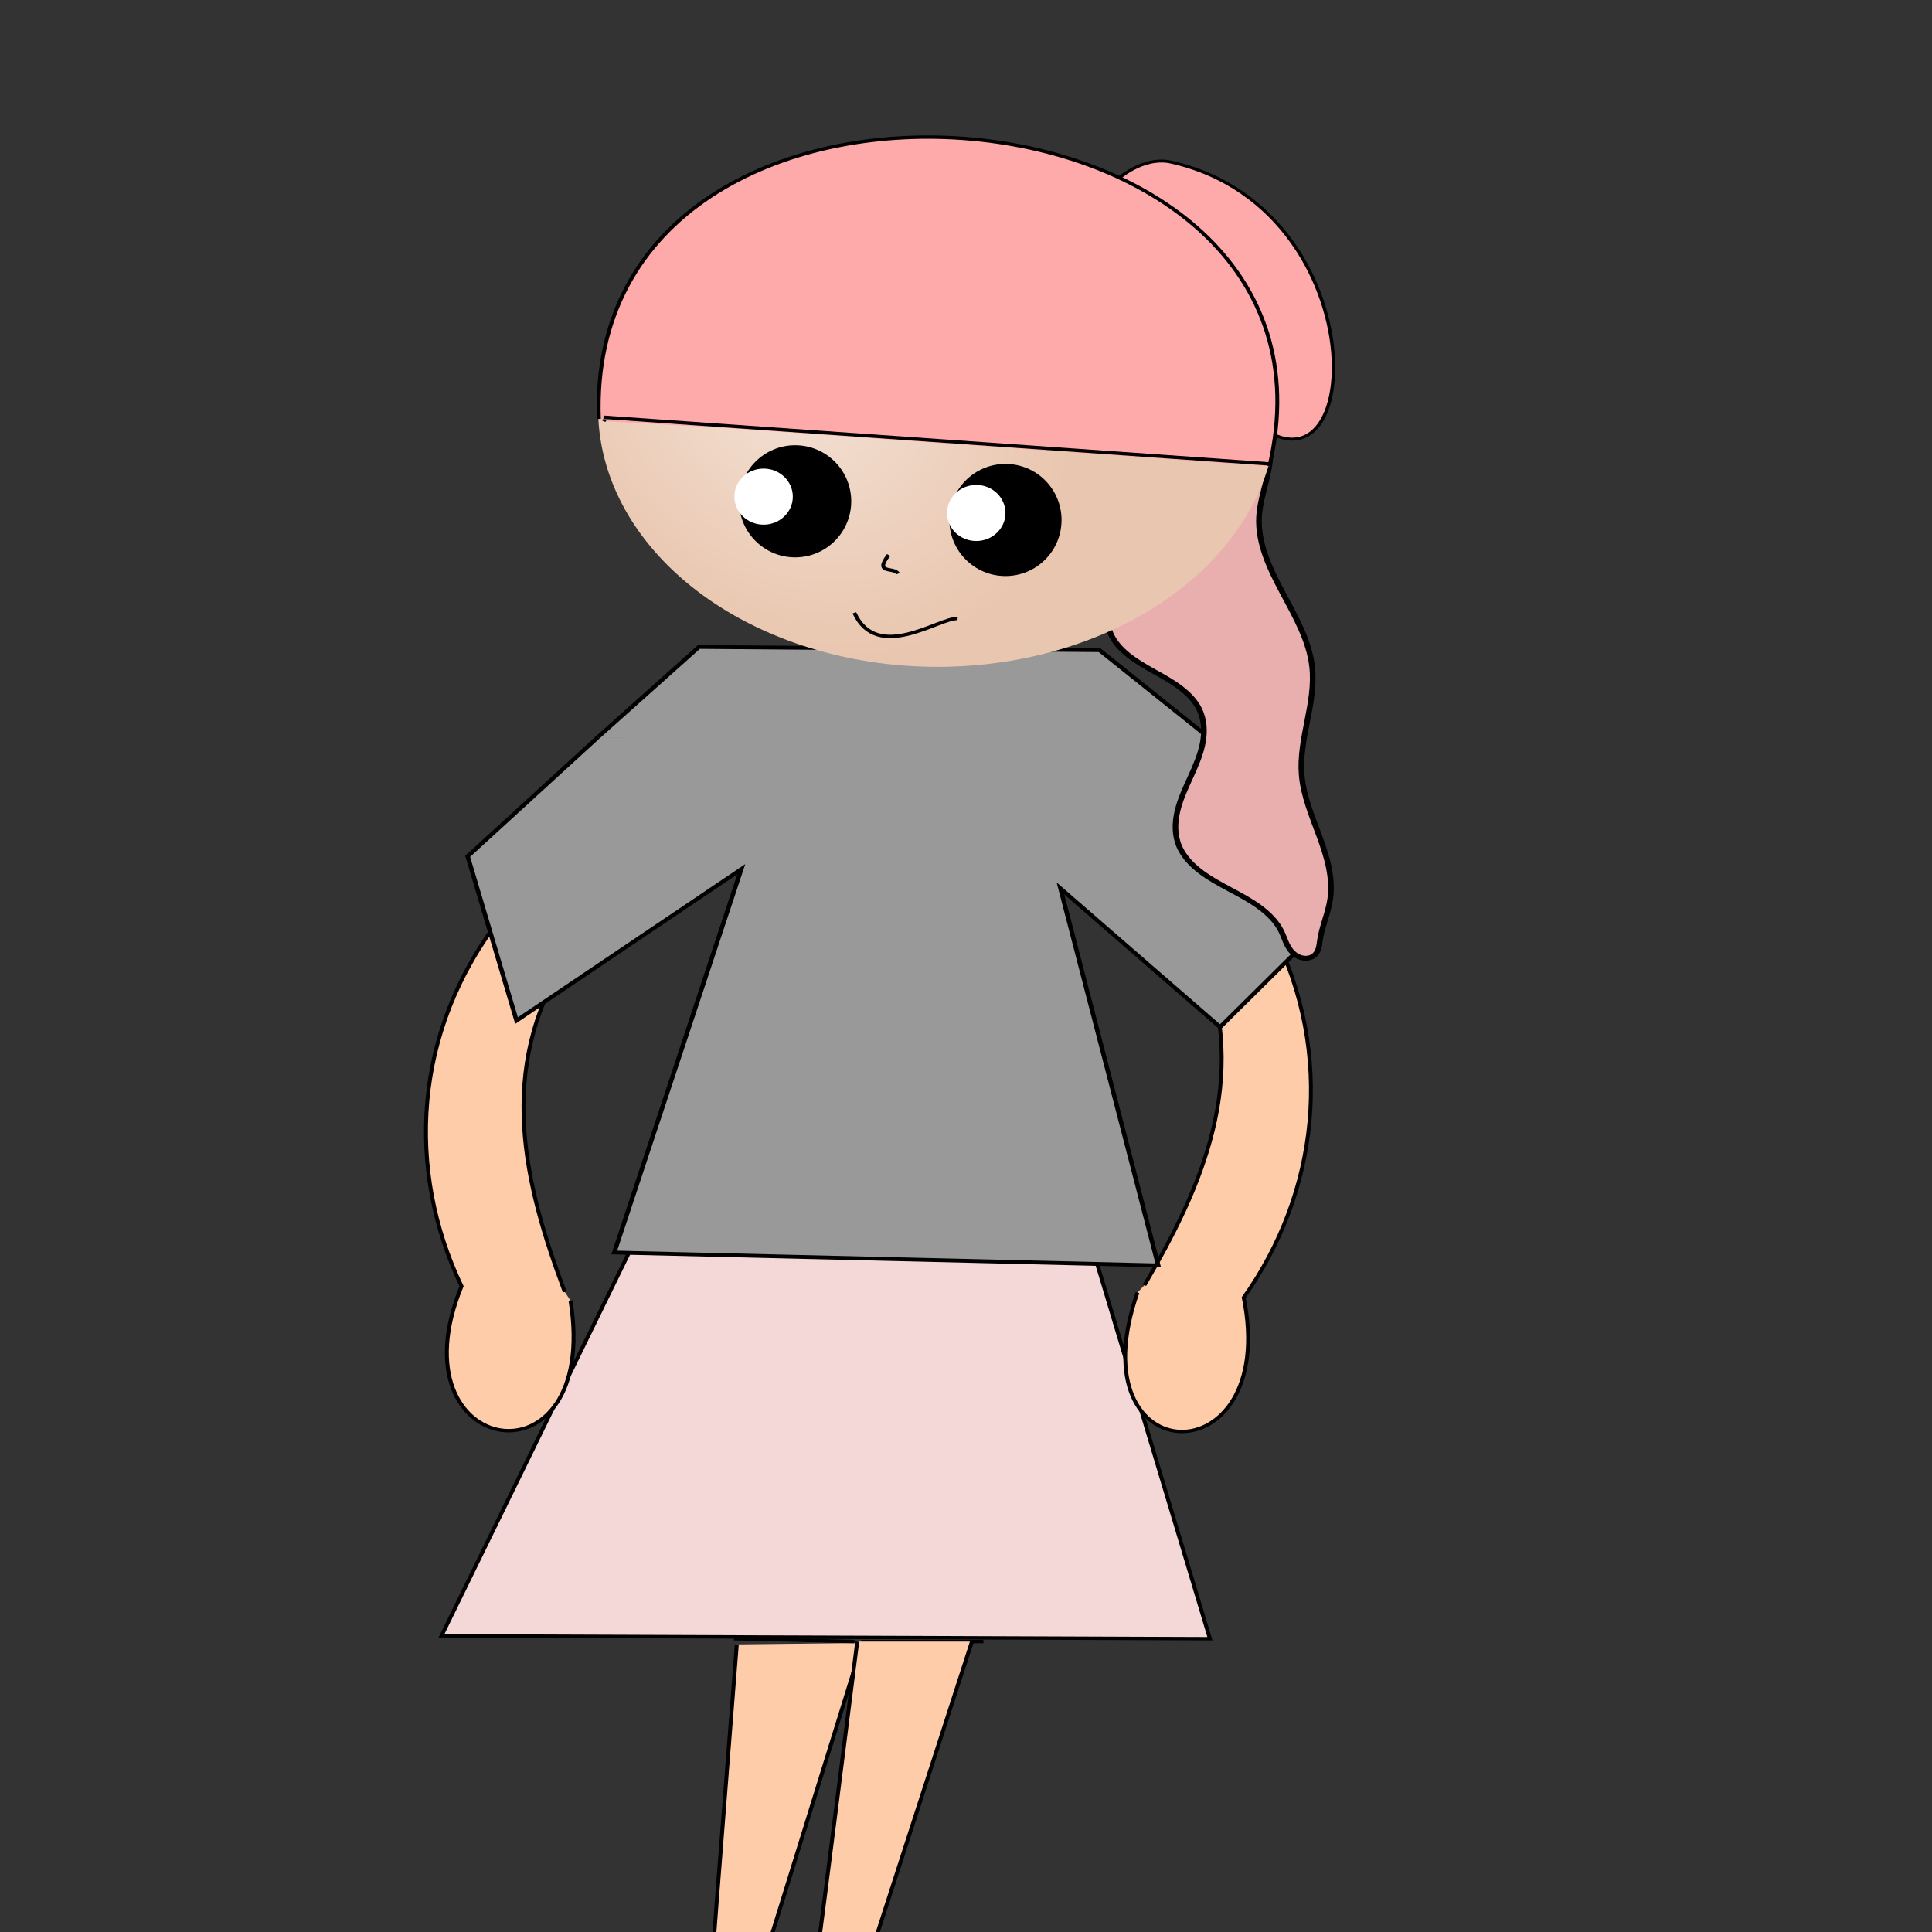 <?xml version="1.0" encoding="UTF-8" standalone="no"?>
<!-- Created with Inkscape (http://www.inkscape.org/) -->

<svg
   xmlns:dc="http://purl.org/dc/elements/1.1/"
   xmlns:cc="http://creativecommons.org/ns#"
   xmlns:rdf="http://www.w3.org/1999/02/22-rdf-syntax-ns#"
   xmlns:svg="http://www.w3.org/2000/svg"
   xmlns="http://www.w3.org/2000/svg"
   xmlns:xlink="http://www.w3.org/1999/xlink"
   xmlns:sodipodi="http://sodipodi.sourceforge.net/DTD/sodipodi-0.dtd"
   xmlns:inkscape="http://www.inkscape.org/namespaces/inkscape"
   width="531.496"
   height="531.496"
   id="svg2"
   version="1.1"
   inkscape:version="0.48.4 r9939"
   sodipodi:docname="(4)(3)(2)(1)10407.svg">
  <rect width="100%" height="100%" fill="#333333" stroke="none"/>
  <defs
     id="defs4">
    <inkscape:path-effect
       effect="skeletal"
       id="path-effect960"
       is_visible="true"
       pattern="M 0,5 C 0,2.24 2.24,0 5,0 7.76,0 10,2.24 10,5 10,7.76 7.76,10 5,10 2.24,10 0,7.76 0,5 Z"
       copytype="single_stretched"
       prop_scale="1"
       scale_y_rel="false"
       spacing="0"
       normal_offset="0"
       tang_offset="0"
       prop_units="false"
       vertical_pattern="false"
       fuse_tolerance="0" />
    <inkscape:path-effect
       effect="spiro"
       id="path-effect3728"
       is_visible="true" />
    <inkscape:path-effect
       effect="spiro"
       id="path-effect3724"
       is_visible="true" />
    <inkscape:path-effect
       effect="spiro"
       id="path-effect3674"
       is_visible="true" />
    <inkscape:path-effect
       effect="spiro"
       id="path-effect3670"
       is_visible="true" />
    <inkscape:path-effect
       effect="spiro"
       id="path-effect3666"
       is_visible="true" />
    <inkscape:path-effect
       effect="spiro"
       id="path-effect3662"
       is_visible="true" />
    <inkscape:path-effect
       effect="spiro"
       id="path-effect3658"
       is_visible="true" />
    <inkscape:path-effect
       is_visible="true"
       id="path-effect3654"
       effect="spiro" />
    <inkscape:path-effect
       effect="spiro"
       id="path-effect3650"
       is_visible="true" />
    <inkscape:path-effect
       effect="spiro"
       id="path-effect3584"
       is_visible="true" />
    <inkscape:path-effect
       effect="spiro"
       id="path-effect3580"
       is_visible="true" />
    <inkscape:path-effect
       effect="spiro"
       id="path-effect3576"
       is_visible="true" />
    <inkscape:path-effect
       effect="spiro"
       id="path-effect3572"
       is_visible="true" />
    <inkscape:path-effect
       effect="spiro"
       id="path-effect3568"
       is_visible="true" />
    <inkscape:path-effect
       effect="spiro"
       id="path-effect3564"
       is_visible="true" />
    <inkscape:path-effect
       effect="spiro"
       id="path-effect3560"
       is_visible="true" />
    <inkscape:path-effect
       effect="spiro"
       id="path-effect3554"
       is_visible="true" />
    <inkscape:path-effect
       effect="spiro"
       id="path-effect3550"
       is_visible="true" />
    <inkscape:path-effect
       effect="spiro"
       id="path-effect3546"
       is_visible="true" />
    <inkscape:path-effect
       effect="spiro"
       id="path-effect3542"
       is_visible="true" />
    <inkscape:path-effect
       effect="spiro"
       id="path-effect3538"
       is_visible="true" />
    <inkscape:path-effect
       effect="spiro"
       id="path-effect3534"
       is_visible="true" />
    <inkscape:path-effect
       effect="spiro"
       id="path-effect3530"
       is_visible="true" />
    <inkscape:path-effect
       effect="spiro"
       id="path-effect3526"
       is_visible="true" />
    <inkscape:path-effect
       effect="spiro"
       id="path-effect3522"
       is_visible="true" />
    <inkscape:path-effect
       effect="spiro"
       id="path-effect3518"
       is_visible="true" />
    <inkscape:path-effect
       effect="spiro"
       id="path-effect3514"
       is_visible="true" />
    <inkscape:path-effect
       effect="spiro"
       id="path-effect3510"
       is_visible="true" />
    <inkscape:path-effect
       effect="spiro"
       id="path-effect3506"
       is_visible="true" />
    <inkscape:path-effect
       effect="spiro"
       id="path-effect3502"
       is_visible="true" />
    <inkscape:path-effect
       effect="spiro"
       id="path-effect3498"
       is_visible="true" />
    <inkscape:path-effect
       effect="spiro"
       id="path-effect3494"
       is_visible="true" />
    <inkscape:path-effect
       effect="spiro"
       id="path-effect3490"
       is_visible="true" />
    <inkscape:path-effect
       effect="spiro"
       id="path-effect3486"
       is_visible="true" />
    <inkscape:path-effect
       effect="spiro"
       id="path-effect3480"
       is_visible="true" />
    <inkscape:path-effect
       is_visible="true"
       id="path-effect3476"
       effect="spiro" />
    <inkscape:path-effect
       effect="spiro"
       id="path-effect3460"
       is_visible="true" />
    <inkscape:path-effect
       effect="spiro"
       id="path-effect3456"
       is_visible="true" />
    <inkscape:path-effect
       effect="spiro"
       id="path-effect3452"
       is_visible="true" />
    <inkscape:path-effect
       effect="spiro"
       id="path-effect3448"
       is_visible="true" />
    <inkscape:path-effect
       effect="spiro"
       id="path-effect3444"
       is_visible="true" />
    <inkscape:path-effect
       effect="spiro"
       id="path-effect3440"
       is_visible="true" />
    <inkscape:path-effect
       effect="spiro"
       id="path-effect3436"
       is_visible="true" />
    <inkscape:path-effect
       effect="spiro"
       id="path-effect3432"
       is_visible="true" />
    <inkscape:path-effect
       effect="skeletal"
       id="path-effect1096"
       is_visible="true"
       pattern="M 0,5 C 0,2.24 2.24,0 5,0 7.76,0 10,2.24 10,5 10,7.76 7.76,10 5,10 2.24,10 0,7.76 0,5 Z"
       copytype="single_stretched"
       prop_scale="1"
       scale_y_rel="false"
       spacing="0"
       normal_offset="0"
       tang_offset="0"
       prop_units="false"
       vertical_pattern="false"
       fuse_tolerance="0" />
    <inkscape:path-effect
       effect="skeletal"
       id="path-effect205"
       is_visible="true"
       pattern="M 0,5 C 0,2.24 2.24,0 5,0 7.76,0 10,2.24 10,5 10,7.76 7.76,10 5,10 2.24,10 0,7.76 0,5 Z"
       copytype="single_stretched"
       prop_scale="1"
       scale_y_rel="false"
       spacing="0"
       normal_offset="0"
       tang_offset="0"
       prop_units="false"
       vertical_pattern="false"
       fuse_tolerance="0" />
    <inkscape:path-effect
       effect="bspline"
       id="path-effect203"
       is_visible="true"
       weight="33.333"
       steps="2"
       helper_size="0"
       apply_no_weight="true"
       apply_with_weight="true"
       only_selected="false" />
    <inkscape:path-effect
       effect="skeletal"
       id="path-effect199"
       is_visible="true"
       pattern="M 0,5 C 0,2.24 2.24,0 5,0 7.76,0 10,2.24 10,5 10,7.76 7.76,10 5,10 2.24,10 0,7.76 0,5 Z"
       copytype="single_stretched"
       prop_scale="1"
       scale_y_rel="false"
       spacing="0"
       normal_offset="0"
       tang_offset="0"
       prop_units="false"
       vertical_pattern="false"
       fuse_tolerance="0" />
    <inkscape:path-effect
       effect="bspline"
       id="path-effect197"
       is_visible="true"
       weight="33.333"
       steps="2"
       helper_size="0"
       apply_no_weight="true"
       apply_with_weight="true"
       only_selected="false" />
    <inkscape:path-effect
       effect="skeletal"
       id="path-effect193"
       is_visible="true"
       pattern="M 0,5 C 0,2.24 2.24,0 5,0 7.76,0 10,2.24 10,5 10,7.76 7.76,10 5,10 2.24,10 0,7.76 0,5 Z"
       copytype="single_stretched"
       prop_scale="1"
       scale_y_rel="false"
       spacing="0"
       normal_offset="0"
       tang_offset="0"
       prop_units="false"
       vertical_pattern="false"
       fuse_tolerance="0" />
    <inkscape:path-effect
       effect="bspline"
       id="path-effect191"
       is_visible="true"
       weight="33.333"
       steps="2"
       helper_size="0"
       apply_no_weight="true"
       apply_with_weight="true"
       only_selected="false" />
    <inkscape:path-effect
       effect="skeletal"
       id="path-effect27"
       is_visible="true"
       pattern="M 0,5 C 0,2.24 2.24,0 5,0 7.76,0 10,2.24 10,5 10,7.76 7.76,10 5,10 2.24,10 0,7.76 0,5 Z"
       copytype="single_stretched"
       prop_scale="1"
       scale_y_rel="false"
       spacing="0"
       normal_offset="0"
       tang_offset="0"
       prop_units="false"
       vertical_pattern="false"
       fuse_tolerance="0" />
    <inkscape:path-effect
       effect="bspline"
       id="path-effect25"
       is_visible="true"
       weight="33.333"
       steps="2"
       helper_size="0"
       apply_no_weight="true"
       apply_with_weight="true"
       only_selected="false" />
    <inkscape:path-effect
       effect="spiro"
       id="path-effect3810"
       is_visible="true" />
    <inkscape:path-effect
       effect="spiro"
       id="path-effect3800"
       is_visible="true" />
    <linearGradient
       inkscape:collect="always"
       id="linearGradient3775">
      <stop
         style="stop-color:#f4e3d7;stop-opacity:1"
         offset="0"
         id="stop3777" />
      <stop
         style="stop-color:#e9c6af;stop-opacity:1"
         offset="1"
         id="stop3779" />
    </linearGradient>
    <radialGradient
       inkscape:collect="always"
       xlink:href="#linearGradient3775"
       id="radialGradient3743"
       gradientUnits="userSpaceOnUse"
       gradientTransform="matrix(0.465,0.629,-0.509,0.376,221.78,509.313)"
       cx="194.059"
       cy="217.733"
       fx="194.059"
       fy="217.733"
       r="112.307" />
    <radialGradient
       inkscape:collect="always"
       xlink:href="#linearGradient3775"
       id="radialGradient3766"
       gradientUnits="userSpaceOnUse"
       gradientTransform="matrix(0.465,0.629,-0.509,0.376,221.78,509.313)"
       cx="194.059"
       cy="217.733"
       fx="194.059"
       fy="217.733"
       r="112.307" />
    <radialGradient
       inkscape:collect="always"
       xlink:href="#linearGradient3775"
       id="radialGradient3776"
       gradientUnits="userSpaceOnUse"
       gradientTransform="matrix(0.465,0.629,-0.509,0.376,221.78,509.313)"
       cx="194.059"
       cy="217.733"
       fx="194.059"
       fy="217.733"
       r="112.307" />
    <radialGradient
       inkscape:collect="always"
       xlink:href="#linearGradient3775"
       id="radialGradient3785"
       gradientUnits="userSpaceOnUse"
       gradientTransform="matrix(0.465,0.629,-0.509,0.376,221.78,509.313)"
       cx="194.059"
       cy="217.733"
       fx="194.059"
       fy="217.733"
       r="112.307" />
    <radialGradient
       inkscape:collect="always"
       xlink:href="#linearGradient3775"
       id="radialGradient3793"
       gradientUnits="userSpaceOnUse"
       gradientTransform="matrix(0.465,0.629,-0.509,0.376,221.78,509.313)"
       cx="194.059"
       cy="217.733"
       fx="194.059"
       fy="217.733"
       r="112.307" />
    <radialGradient
       inkscape:collect="always"
       xlink:href="#linearGradient3775"
       id="radialGradient3800"
       gradientUnits="userSpaceOnUse"
       gradientTransform="matrix(0.465,0.629,-0.509,0.376,221.78,509.313)"
       cx="194.059"
       cy="217.733"
       fx="194.059"
       fy="217.733"
       r="112.307" />
    <radialGradient
       inkscape:collect="always"
       xlink:href="#linearGradient3775"
       id="radialGradient3806"
       gradientUnits="userSpaceOnUse"
       gradientTransform="matrix(0.465,0.629,-0.509,0.376,221.78,509.313)"
       cx="194.059"
       cy="217.733"
       fx="194.059"
       fy="217.733"
       r="112.307" />
    <radialGradient
       inkscape:collect="always"
       xlink:href="#linearGradient3775"
       id="radialGradient3811"
       gradientUnits="userSpaceOnUse"
       gradientTransform="matrix(0.465,0.629,-0.509,0.376,253.914,493.246)"
       cx="194.059"
       cy="217.733"
       fx="194.059"
       fy="217.733"
       r="112.307" />
    <radialGradient
       inkscape:collect="always"
       xlink:href="#linearGradient3775"
       id="radialGradient3818"
       gradientUnits="userSpaceOnUse"
       gradientTransform="matrix(0.465,0.629,-0.509,0.376,253.914,493.246)"
       cx="194.059"
       cy="217.733"
       fx="194.059"
       fy="217.733"
       r="112.307" />
    <radialGradient
       inkscape:collect="always"
       xlink:href="#linearGradient3775"
       id="radialGradient3823"
       gradientUnits="userSpaceOnUse"
       gradientTransform="matrix(0.465,0.629,-0.509,0.376,253.271,500.315)"
       cx="194.059"
       cy="217.733"
       fx="194.059"
       fy="217.733"
       r="112.307" />
    <radialGradient
       inkscape:collect="always"
       xlink:href="#linearGradient3775"
       id="radialGradient3412"
       gradientUnits="userSpaceOnUse"
       gradientTransform="matrix(-0.426,0.669,0.466,0.399,-133.898,383.031)"
       cx="194.059"
       cy="217.733"
       fx="194.059"
       fy="217.733"
       r="112.307" />
  </defs>
  <sodipodi:namedview
     id="base"
     pagecolor="#ffffff"
     bordercolor="#666666"
     borderopacity="1.0"
     inkscape:pageopacity="0.0"
     inkscape:pageshadow="2"
     inkscape:zoom="1.2681186"
     inkscape:cx="265.74802"
     inkscape:cy="281.42228"
     inkscape:document-units="px"
     inkscape:current-layer="g3130"
     showgrid="false"
     units="cm"
     inkscape:window-width="1920"
     inkscape:window-height="1025"
     inkscape:window-x="-2"
     inkscape:window-y="-3"
     inkscape:window-maximized="1"
     inkscape:snap-nodes="false"
     showguides="true"
     inkscape:guide-bbox="true" />
  <g
     inkscape:label="Layer 1"
     inkscape:groupmode="layer"
     id="layer1"
     transform="translate(0,-520.865)">
    <path
       style="opacity:0.659;fill:#000000;fill-opacity:1;stroke:none;stroke-width:8.941;stroke-miterlimit:4;stroke-dasharray:none;stroke-opacity:0.174"
       d=""
       id="path1201"
       inkscape:connector-curvature="0"
       transform="translate(0,520.865)" />
    <path
       style="opacity:0.659;fill:#000000;fill-opacity:1;stroke:none;stroke-width:8.941;stroke-miterlimit:4;stroke-dasharray:none;stroke-opacity:0.174"
       d=""
       id="path1275"
       inkscape:connector-curvature="0"
       transform="translate(0,520.865)" />
    <path
       style="opacity:0.659;fill:#000000;fill-opacity:1;stroke:none;stroke-width:8.941;stroke-miterlimit:4;stroke-dasharray:none;stroke-opacity:0.174"
       d=""
       id="path1287"
       inkscape:connector-curvature="0"
       transform="translate(0,520.865)" />
    <path
       style="opacity:0.659;fill:#000000;fill-opacity:1;stroke:none;stroke-width:8.941;stroke-miterlimit:4;stroke-dasharray:none;stroke-opacity:0.174"
       d=""
       id="path1351"
       inkscape:connector-curvature="0"
       transform="translate(0,520.865)" />
    <path
       style="opacity:0.659;fill:#000000;fill-opacity:1;stroke:none;stroke-width:8.941;stroke-miterlimit:4;stroke-dasharray:none;stroke-opacity:0.174"
       d=""
       id="path1361"
       inkscape:connector-curvature="0"
       transform="translate(0,520.865)" />
    <path
       style="opacity:0.659;fill:#000000;fill-opacity:1;stroke:none;stroke-width:8.941;stroke-miterlimit:4;stroke-dasharray:none;stroke-opacity:0.174"
       d=""
       id="path1363"
       inkscape:connector-curvature="0"
       transform="translate(0,520.865)" />
    <path
       style="opacity:0.659;fill:#000000;fill-opacity:1;stroke:none;stroke-width:8.941;stroke-miterlimit:4;stroke-dasharray:none;stroke-opacity:0.174"
       d=""
       id="path1365"
       inkscape:connector-curvature="0"
       transform="translate(0,520.865)" />
    <path
       style="opacity:0.659;fill:#000000;fill-opacity:1;stroke:none;stroke-width:8.941;stroke-miterlimit:4;stroke-dasharray:none;stroke-opacity:0.174"
       d=""
       id="path1367"
       inkscape:connector-curvature="0"
       transform="translate(0,520.865)" />
    <path
       style="opacity:0.659;fill:#000000;fill-opacity:1;stroke:none;stroke-width:8.941;stroke-miterlimit:4;stroke-dasharray:none;stroke-opacity:0.174"
       d=""
       id="path1369"
       inkscape:connector-curvature="0"
       transform="translate(0,520.865)" />
    <path
       style="opacity:0.659;fill:#000000;fill-opacity:1;stroke:none;stroke-width:8.941;stroke-miterlimit:4;stroke-dasharray:none;stroke-opacity:0.174"
       d=""
       id="path1371"
       inkscape:connector-curvature="0"
       transform="translate(0,520.865)" />
    <path
       style="opacity:0.659;fill:#000000;fill-opacity:1;stroke:none;stroke-width:8.941;stroke-miterlimit:4;stroke-dasharray:none;stroke-opacity:0.174"
       d=""
       id="path1397"
       inkscape:connector-curvature="0"
       transform="translate(0,520.865)" />
    <path
       style="opacity:0.659;fill:#000000;fill-opacity:1;stroke:none;stroke-width:8.941;stroke-miterlimit:4;stroke-dasharray:none;stroke-opacity:0.174"
       d=""
       id="path1417"
       inkscape:connector-curvature="0"
       transform="translate(0,520.865)" />
    <path
       style="opacity:0.659;fill:#000000;fill-opacity:1;stroke:none;stroke-width:8.941;stroke-miterlimit:4;stroke-dasharray:none;stroke-opacity:0.174"
       d=""
       id="path1431"
       inkscape:connector-curvature="0"
       transform="translate(0,520.865)" />
    <path
       style="opacity:0.659;fill:#000000;fill-opacity:1;stroke:none;stroke-width:8.941;stroke-miterlimit:4;stroke-dasharray:none;stroke-opacity:0.174"
       d=""
       id="path2106"
       inkscape:connector-curvature="0"
       transform="translate(0,520.865)" />
    <path
       style="opacity:0.659;fill:#000000;fill-opacity:1;stroke:none;stroke-width:8.941;stroke-miterlimit:4;stroke-dasharray:none;stroke-opacity:0.174"
       d=""
       id="path2108"
       inkscape:connector-curvature="0"
       transform="translate(0,520.865)" />
    <g
       id="g3130"
       transform="matrix(-1.091,0,0,0.941,91.86,55.493)">
      <g
         id="g1939">
        <path
           inkscape:connector-curvature="0"
           id="path1765"
           d="m -75.563,858.01 c 48.442,114.776 48.442,114.776 48.442,114.776 v 0 l -193.768,0.838 v 0 l 28.921,-111.425 c 0,0 -3.615,-1.676 116.406,-4.189 z"
           style="fill:#f4d7d7;stroke:#000000;stroke-width:0.987px;stroke-linecap:butt;stroke-linejoin:miter;stroke-opacity:1" />
        <path
           inkscape:connector-curvature="0"
           id="path1911"
           d="m -58.21,872.252 c 10.032,-30.998 17.555,-65.172 -0.723,-98.02 5.151,-3.633 7.219,-18.828 16.629,-11.729 22.51,33.373 24.094,74.223 10.122,108.074 17.897,50.589 -35.209,60.205 -27.475,4.189"
           style="fill:#ffccaa;stroke:#000000;stroke-width:0.987px;stroke-linecap:butt;stroke-linejoin:miter;stroke-opacity:1" />
        <path
           style="fill:#ffccaa;stroke:#000000;stroke-width:0.968px;stroke-linecap:butt;stroke-linejoin:miter;stroke-opacity:1"
           d="m -204.382,870.274 c -14.334,-28.305 -26.771,-60.223 -14.449,-96.049 -5.463,-2.516 -9.777,-16.965 -17.637,-8.122 -16.268,37.192 -11.468,77.479 7.056,107.78 -9.22,53.105 42.805,51.804 26.794,-1.443"
           id="path1913"
           inkscape:connector-curvature="0" />
        <g
           transform="matrix(1.136,0,0,1.124,-274.783,-114.982)"
           style="fill:#999999"
           id="g1862">
          <path
             style="fill:#999999;stroke:#000000;stroke-width:0.987px;stroke-linecap:butt;stroke-linejoin:miter;stroke-opacity:1"
             d="m 183.277,734.018 c 28.921,30.998 28.921,30.998 28.921,30.998 l -10.845,42.727 -49.888,-39.376 28.198,99.696 -120.744,3.351 21.69,-98.02 -35.428,36.025 -23.137,-26.809 20.967,-46.078"
             id="path1758"
             inkscape:connector-curvature="0" />
          <path
             style="fill:#999999;stroke:#000000;stroke-width:0.987px;stroke-linecap:butt;stroke-linejoin:miter;stroke-opacity:1"
             d="m 183.277,734.018 c -22.413,-23.458 -22.413,-23.458 -22.413,-23.458 l -88.931,0.838 v 0 l -30.367,28.485"
             id="path1834"
             inkscape:connector-curvature="0" />
        </g>
        <g
           id="g1287">
          <path
             inkscape:connector-curvature="0"
             inkscape:original-d="m -225.22321,572.51035 c -6.66973,5.99301 -10.4759,22.19417 -9.63994,32.19224 0.18388,2.1991 1.69767,4.70639 1.62395,6.87105 -0.14104,4.14773 -2.5077,8.19091 -2.64668,12.27752 -0.18274,5.37415 2.81314,15.60465 2.6046,21.73701 -0.4824,14.18546 -11.44391,29.98563 -13.3824,43.91625 -1.3698,9.84381 4.06092,21.38492 2.64114,31.58803 -0.6871,4.93774 -7.78554,34.81657 -7.18427,36.45791 1.40319,3.83049 0.93453,7.42679 2.56805,11.88601 0.22664,0.61859 2.65907,5.1248 1.69985,4.64032 -0.71104,-0.35914 7.71961,-6.98099 8.04971,-7.27947 2.97605,-2.6913 25.69077,-23.47419 25.73653,-24.81838 0.39976,-11.75649 -5.3794,-39.92249 -4.94509,-40.31524 8.06091,-7.28959 20.43701,-8.64719 22.29751,-22.01724 0.91818,-6.5983 -1.80067,-12.60118 -1.58469,-18.95285 0.6711,-19.73487 -5.03883,-36.03535 0.72482,-54.09114 13.45415,-45.08564 -5.20161,-44.67517 -35.00301,-31.72575"
             inkscape:path-effect="#path-effect3654"
             id="path3652"
             d="m -225.223,572.51 c -4.426,3.904 -7.73,9.065 -9.423,14.718 -1.693,5.653 -1.769,11.781 -0.217,17.474 0.62,2.276 1.5,4.515 1.624,6.871 0.111,2.1 -0.387,4.183 -0.99,6.197 -0.603,2.014 -1.316,4.006 -1.657,6.081 -0.594,3.618 -0.03,7.323 0.724,10.912 0.754,3.589 1.701,7.162 1.88,10.825 0.376,7.706 -2.657,15.137 -5.885,22.145 -3.228,7.008 -6.763,14.091 -7.498,21.771 -0.504,5.274 0.345,10.574 1.223,15.798 0.878,5.225 1.792,10.505 1.418,15.79 -0.44,6.219 -2.639,12.155 -4.521,18.1 -1.882,5.944 -3.478,12.177 -2.663,18.358 0.53,4.022 2.065,7.861 2.568,11.886 0.105,0.841 0.166,1.694 0.391,2.511 0.225,0.818 0.635,1.614 1.309,2.129 0.422,0.322 0.933,0.521 1.46,0.59 0.526,0.069 1.067,0.009 1.573,-0.152 1.012,-0.322 1.865,-1.04 2.498,-1.892 1.266,-1.705 1.688,-3.872 2.52,-5.826 1.188,-2.792 3.228,-5.154 5.544,-7.115 2.316,-1.961 4.915,-3.553 7.492,-5.154 2.578,-1.6 5.16,-3.226 7.426,-5.243 2.267,-2.017 4.224,-4.46 5.274,-7.307 1.202,-3.259 1.151,-6.873 0.46,-10.277 -0.691,-3.404 -1.993,-6.649 -3.263,-9.882 -1.269,-3.233 -2.52,-6.504 -3.1,-9.929 -0.58,-3.425 -0.453,-7.053 0.958,-10.227 1.079,-2.427 2.86,-4.487 4.871,-6.222 2.011,-1.734 4.259,-3.168 6.486,-4.615 2.227,-1.447 4.452,-2.922 6.402,-4.724 1.95,-1.802 3.629,-3.961 4.538,-6.456 1.102,-3.022 1.016,-6.357 0.489,-9.53 -0.527,-3.173 -1.477,-6.262 -2.074,-9.423 -1.68,-8.902 -0.514,-18.062 0.582,-27.055 1.096,-8.992 2.111,-18.194 0.143,-27.037 -1.823,-8.193 -6.24,-15.789 -12.459,-21.426 -6.219,-5.637 -14.211,-9.288 -22.544,-10.3"
             style="fill:#e9afaf;stroke:#000000;stroke-width:1.417px;stroke-linecap:butt;stroke-linejoin:miter;stroke-opacity:1" />
          <path
             style="fill:#ffaaaa;stroke:#000000;stroke-width:0.856px;stroke-linecap:butt;stroke-linejoin:miter;stroke-opacity:1"
             d="m -225.44,610.082 c -34.104,48.207 -41.553,-53.697 14.439,-68.168 10.621,-2.745 25.731,14.569 19.163,29.637 -2.594,5.95 -25.849,22.824 -33.602,38.531 z"
             id="path3082"
             inkscape:connector-curvature="0" />
          <path
             id="path2997"
             style="fill:url(#radialGradient3412);fill-opacity:1;stroke-width:0.922"
             d="m -152.206,538.605 a 85.588,75.448 0 0 1 85.588,75.447 85.588,75.448 0 0 1 -85.588,75.447 85.588,75.448 0 0 1 -85.588,-75.447 85.588,75.448 0 0 1 85.588,-75.447 z"
             inkscape:connector-curvature="0" />
          <path
             style="fill:#ffaaaa;stroke:#000000;stroke-width:0.977px;stroke-linecap:butt;stroke-linejoin:miter;stroke-opacity:1"
             d="M -68.008,617.69 C -107.68,543.59 -194.773,576.006 -234.693,628.245"
             id="path3395"
             inkscape:connector-curvature="0" />
          <path
             style="fill:#ffaaaa;stroke:#000000;stroke-width:0.977px;stroke-linecap:butt;stroke-linejoin:miter;stroke-opacity:1"
             d="M -66.813,617.031 C -62.889,496.641 -259.684,514.11 -235.888,630.883"
             id="path3399"
             inkscape:connector-curvature="0" />
          <path
             style="fill:none;stroke:#000000;stroke-width:0.987px;stroke-linecap:butt;stroke-linejoin:miter;stroke-opacity:1"
             d="M -67.984,616.527 C -235.922,630.182 -235.922,630.182 -235.922,630.182"
             id="path3418"
             inkscape:connector-curvature="0" />
          <ellipse
             style="fill:#000000;stroke-width:0.641"
             id="path3422"
             transform="scale(-1,1)"
             cx="116.303"
             cy="641.107"
             rx="14.142"
             ry="16.387"
             d="m 130.445,641.107 c 0,9.05 -6.332,16.387 -14.142,16.387 -7.81,0 -14.142,-7.337 -14.142,-16.387 0,-9.05 6.332,-16.387 14.142,-16.387 7.81,0 14.142,7.337 14.142,16.387 z" />
          <ellipse
             transform="scale(-1,1)"
             id="path3424"
             style="fill:#000000;stroke-width:0.641"
             cx="169.336"
             cy="646.569"
             rx="14.142"
             ry="16.387"
             d="m 183.478,646.569 c 0,9.05 -6.332,16.387 -14.142,16.387 -7.81,0 -14.142,-7.337 -14.142,-16.387 0,-9.05 6.332,-16.387 14.142,-16.387 7.81,0 14.142,7.337 14.142,16.387 z" />
          <ellipse
             style="fill:#ffffff;stroke-width:0.794"
             id="path3426"
             transform="scale(-1,1)"
             cx="108.348"
             cy="639.741"
             rx="7.366"
             ry="8.193"
             d="m 115.714,639.741 c 0,4.525 -3.298,8.193 -7.366,8.193 -4.068,0 -7.366,-3.668 -7.366,-8.193 0,-4.525 3.298,-8.193 7.366,-8.193 4.068,0 7.366,3.668 7.366,8.193 z" />
          <ellipse
             transform="scale(-1,1)"
             id="path3428"
             style="fill:#ffffff;stroke-width:0.794"
             cx="161.97"
             cy="644.521"
             rx="7.366"
             ry="8.193"
             d="m 169.336,644.521 c 0,4.525 -3.298,8.193 -7.366,8.193 -4.068,0 -7.366,-3.668 -7.366,-8.193 0,-4.525 3.298,-8.193 7.366,-8.193 4.068,0 7.366,3.668 7.366,8.193 z" />
          <path
             style="fill:none;stroke:#000000;stroke-width:0.987px;stroke-linecap:butt;stroke-linejoin:miter;stroke-opacity:1"
             d="m -139.873,656.811 c 3.807,5.756 -1.459,3.382 -2.357,5.462"
             id="path1027"
             inkscape:connector-curvature="0" />
          <path
             style="fill:none;stroke:#000000;stroke-width:0.987px;stroke-linecap:butt;stroke-linejoin:miter;stroke-opacity:1"
             d="m -131.235,673.698 c -5.806,14.686 -21.439,1.38 -26.029,1.676"
             id="path1047"
             inkscape:connector-curvature="0" />
        </g>
        <g
           style="fill:#ffccaa"
           transform="translate(-38.32,0.838)"
           id="g1812">
          <g
             style="fill:#ffccaa"
             id="g1804">
            <path
               inkscape:connector-curvature="0"
               id="path1796"
               d="m -63.271,974.461 c 5.784,85.454 5.784,86.291 5.784,86.291 l -14.46,-0.838 -23.137,-86.291 h -30.367"
               style="fill:#ffccaa;stroke:#000000;stroke-width:0.987px;stroke-linecap:butt;stroke-linejoin:miter;stroke-opacity:1" />
            <path
               inkscape:connector-curvature="0"
               id="path1800"
               d="m -93.638,973.624 c 9.399,86.291 9.399,85.454 9.399,85.454 l -13.737,2.513 -24.583,-87.967"
               style="fill:#ffccaa;stroke:#000000;stroke-width:0.987px;stroke-linecap:butt;stroke-linejoin:miter;stroke-opacity:1" />
          </g>
          <path
             style="fill:#ffccaa;stroke:#000000;stroke-width:0.987px;stroke-linecap:butt;stroke-linejoin:miter;stroke-opacity:1"
             d="m -62.548,972.786 c -30.367,0.838 -30.367,0.838 -30.367,0.838"
             id="path1806"
             inkscape:connector-curvature="0" />
        </g>
      </g>
    </g>
  </g>
</svg>
